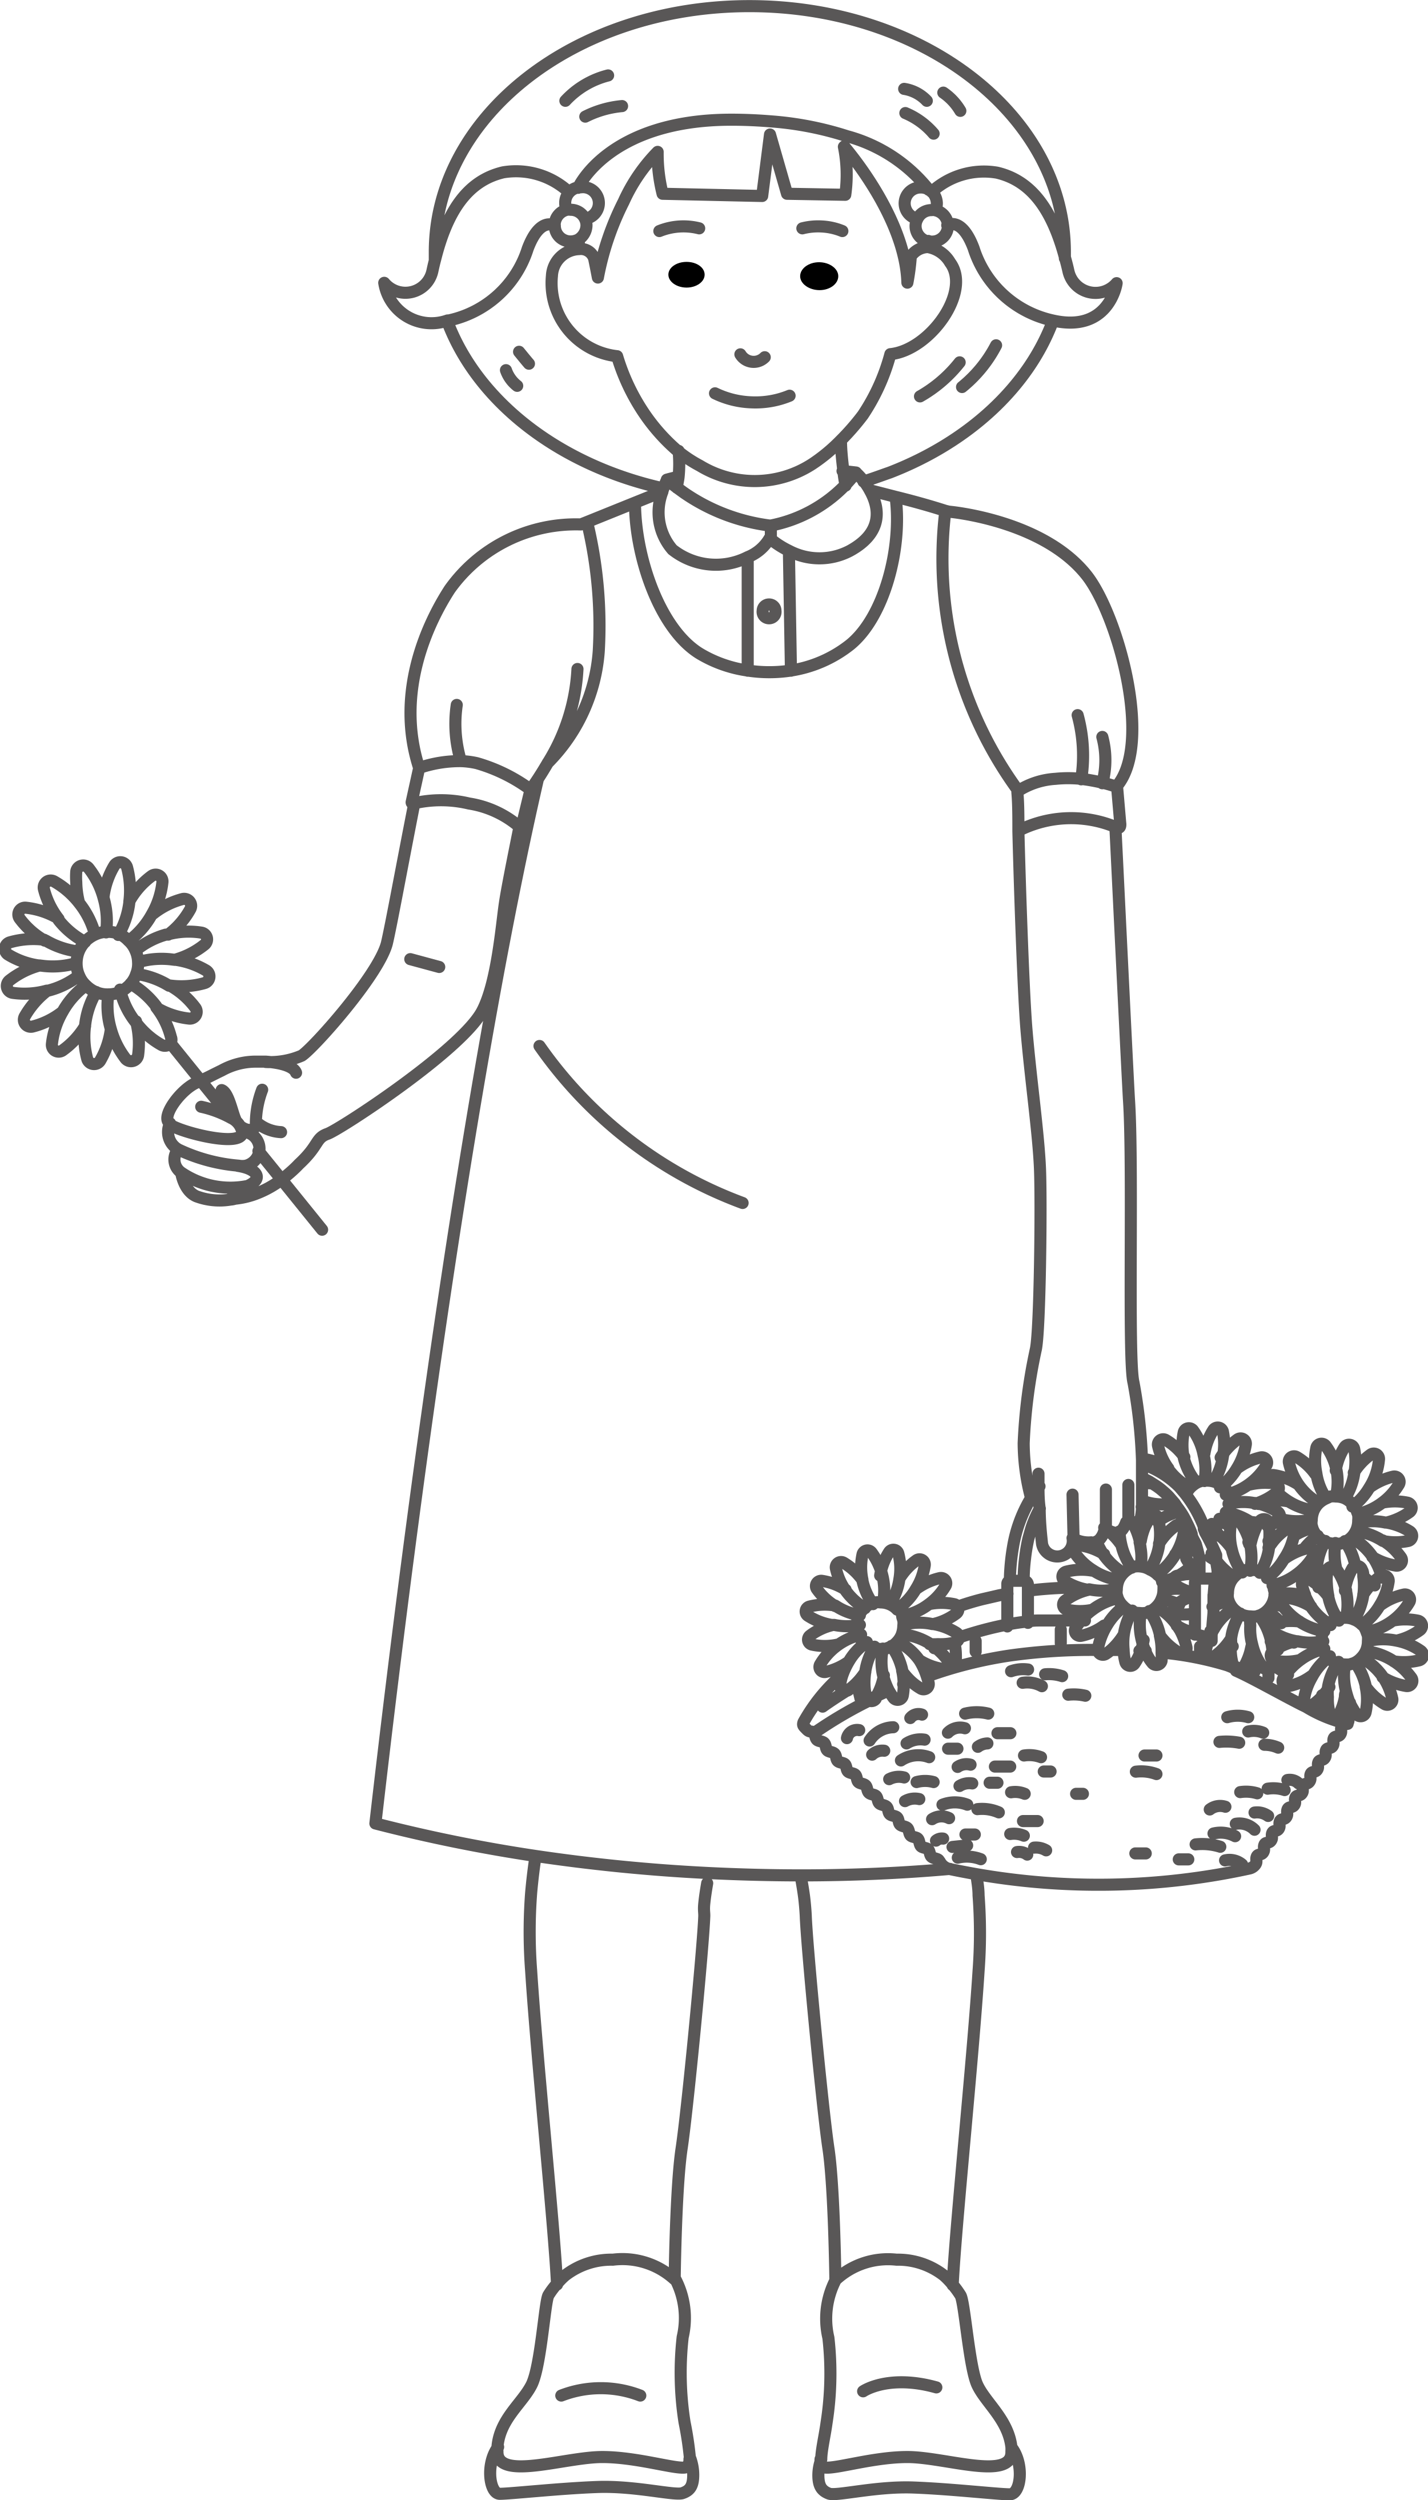 <svg xmlns="http://www.w3.org/2000/svg" viewBox="0 0 83.88 146.83"><defs><style>.cls-1{fill:none;stroke:#595757;stroke-linecap:round;stroke-linejoin:round;stroke-width:0.71px;}</style></defs><g id="レイヤー_2" data-name="レイヤー 2"><g id="デザイン"><path id="path" class="cls-1" d="M47.07,110.39c.06.32.11.63.15.92s.09.8.11,1.21c.06,1.76,1,11.52,1.34,13.71.29,2,.38,6.24.4,7.66m6.89.31c.15-3.24,1.19-13.3,1.52-18.44a29.64,29.64,0,0,0,0-4.45c0-.43-.08-.84-.13-1.23M48.2,144.42a.65.65,0,0,0,.1.43c.27.33,2.79-.55,5-.55s6.17,1.43,6.11-.33a2.09,2.09,0,0,0,0-.25c-.18-1.61-1.51-2.6-2-3.65s-.75-4.95-1-5.28a5.36,5.36,0,0,0-.43-.59h0a4.59,4.59,0,0,0-.53-.56,4.39,4.39,0,0,0-2.79-.93,4.51,4.51,0,0,0-3.57,1.18h0a4.93,4.93,0,0,0-.43,3.41,18.67,18.67,0,0,1-.11,5c-.11.8-.31,1.62-.31,2.14m0,0h0a2.75,2.75,0,0,0-.17.93c0,.64.2.92.63,1.08s2.74-.44,4.94-.36,5,.4,5.67.4.86-1.79.11-2.75M41.54,110.6c-.07.41-.13.79-.17,1.18s0,.49,0,.74c-.06,1.76-1,11.52-1.34,13.71-.29,2-.38,6.16-.4,7.63h0M31.46,109c-.1.65-.19,1.37-.26,2.16a30,30,0,0,0,0,4.59c.33,5.13,1.37,15.16,1.52,18.42m7.81,10.24a20.13,20.13,0,0,0-.32-2.15,18.67,18.67,0,0,1-.11-5,4.93,4.93,0,0,0-.43-3.41l-.06,0A4.54,4.54,0,0,0,36,132.71a4.43,4.43,0,0,0-2.81.93,4.37,4.37,0,0,0-.52.54h0a4.69,4.69,0,0,0-.45.61c-.22.33-.44,4.18-1,5.28s-1.87,2-2,3.65a2.11,2.11,0,0,0,0,.25c-.05,1.76,3.94.33,6.16.33s4.76.88,5,.55A.72.72,0,0,0,40.5,144.42Zm-11.27-.7c-.75,1-.51,2.75.1,2.75s3.52-.32,5.73-.4,4.54.52,5,.36.63-.44.63-1.08a2.9,2.9,0,0,0-.16-.93h0M49.57,8.62h0a8.3,8.3,0,0,1,.08,2.82l-3.42-.06-1-3.48-.46,3.61-5.85-.13a9.65,9.65,0,0,1-.29-2.46,10.12,10.12,0,0,0-2,2.93,16.6,16.6,0,0,0-1.51,4.45c-.07-.36-.14-.73-.22-1.11a.81.81,0,0,0-.88-.56,1.65,1.65,0,0,0-1.6,1.57,4.32,4.32,0,0,0,3.83,4.72,12.27,12.27,0,0,0,1.55,3.3,11.17,11.17,0,0,0,2,2.26,7.84,7.84,0,0,0,1.31.87,6.21,6.21,0,0,0,6.62-.11,10.11,10.11,0,0,0,1.61-1.33,14.33,14.33,0,0,0,1.34-1.53,11.94,11.94,0,0,0,1.62-3.58c2.31-.23,4.79-3.67,3.51-5.38a1.88,1.88,0,0,0-1.31-.91,1.24,1.24,0,0,0-1,.55,13.1,13.1,0,0,1-.2,1.54h0c-.12-3.86-3.6-7.85-3.71-8m4.94,5.89,0-.34M34,14.07c0,.34,0,.52,0,.52m20.94-2.25a.78.78,0,0,0-.22,0,.91.91,0,0,0-.84.53.88.88,0,0,0-.1.4.93.93,0,0,0,.77.92h.17a.93.93,0,0,0,.22-1.84Zm0,0h0a.9.9,0,0,0,.09-.4,1,1,0,0,0-.26-.65,1.33,1.33,0,0,0-.19-.14.87.87,0,0,0-.48-.14.93.93,0,0,0-.22,1.84m-21.29.4a.92.92,0,0,0,.93.93,1,1,0,0,0,.45-.11,1,1,0,0,0,.48-.82.87.87,0,0,0-.09-.4.92.92,0,0,0-.84-.53.78.78,0,0,0-.22,0A.93.93,0,0,0,32.58,13.25Zm1.77-.4A.93.93,0,0,0,34.13,11H34a.92.92,0,0,0-.8.92.9.9,0,0,0,.09.4h0m22.35.91s.84-.55,1.55,1.35a6.28,6.28,0,0,0,4.64,4.24h0c3.22.74,3.74-2,3.76-2.19h0a1.63,1.63,0,0,1-2.83-.7c-.06-.27-.13-.54-.2-.79-.71-2.65-1.86-4.5-4-5a4.53,4.53,0,0,0-3.83,1.13m-21.32,0a4.57,4.57,0,0,0-3.85-1.15c-2.17.51-3.32,2.4-4,5.12-.06.22-.11.44-.16.67a1.62,1.62,0,0,1-2.83.7h0a2.81,2.81,0,0,0,3.72,2.21l.07,0A6.24,6.24,0,0,0,31,14.6c.72-1.9,1.56-1.35,1.56-1.35m22-2.1A9.2,9.2,0,0,0,49.76,8a19.16,19.16,0,0,0-4.45-.87c-.73-.06-1.52-.1-2.35-.1-7.24,0-9,4-9,4m28.59,4.14c0-.12,0-.24,0-.36,0-8-8.3-14.45-18.53-14.45S25.54,6.82,25.54,14.8c0,.16,0,.32,0,.48m.73,3.58c1.77,4.73,6.58,8.46,12.68,9.82m11.77-.4c.53-.16,1-.34,1.55-.53,4.6-1.78,8.12-5,9.58-8.91M39.77,28.65c0-.21.07-.43.09-.65a7.58,7.58,0,0,0,0-1.52m9.54-.57c0,.54.07,1.15.14,1.75a8.1,8.1,0,0,0,.13.86M60.57,88a12.75,12.75,0,0,1-.44-3.24,32.17,32.17,0,0,1,.72-5.54c.24-1.21.32-8.44.24-10.53s-.56-5.38-.8-8.27c-.16-1.94-.36-7.37-.47-11.59,0-.83,0-1.61-.06-2.3a.16.16,0,0,0,0-.07M61,86.55s0,.29,0,.71h0c0,.37,0,.84.07,1.32h0c0,.85.1,1.72.14,2.09a.91.91,0,0,0,1.79-.34,1.86,1.86,0,0,0,1.1.25.51.51,0,0,0,.22,0l.07,0a1.14,1.14,0,0,0,.48-.72.41.41,0,0,0,0-.13,1.5,1.5,0,0,0,.68.3h.12c.31-.09.48-.63.48-.63l.1,0,.21,0,.37,0c.15,0,.22-.35.25-.84,0-.11,0-.23,0-.36v-1c0-.11,0-.22,0-.32s0-.24,0-.34h0v-.13c0-.11,0-.25,0-.41v-.24a30.29,30.29,0,0,0-.5-4.57c-.34-1.36,0-12.84-.27-16.68-.15-2.76-.53-10.59-.79-15.89M63,87.78l.06,2.55m1.9-.68,0-2.17m1.32-.27v2.1m-16-61.55a9.28,9.28,0,0,1-.66.76h0a8.28,8.28,0,0,1-4.37,2.35,11.36,11.36,0,0,1-5.1-1.95h0l-.37-.27c-.22-.16-.42-.33-.6-.48a5.49,5.49,0,0,0-.21.51.89.89,0,0,0-.06.2,3.35,3.35,0,0,0,.59,3.4,4.12,4.12,0,0,0,4.42.44,2.59,2.59,0,0,0,1.29-1.11,5.28,5.28,0,0,0,1.14.74,3.84,3.84,0,0,0,3.57,0c2-1.09,1.73-2.56,1.18-3.54a3.49,3.49,0,0,0-.36-.55A4.68,4.68,0,0,0,50.28,27.76Zm-5,3.11,0,.74M9.93,66c.45.44,4.39,1.48,4.3.47a1.16,1.16,0,0,0-.65-.81h0A6.44,6.44,0,0,0,11.82,65M24.1,56.33l1.7.46M38.89,28.88l-1.59.64h0l-2.85,1.15-.33.13a9.1,9.1,0,0,0-7.7,3.8c-1.22,1.88-3.26,6-1.8,10.5a7.44,7.44,0,0,1,2.45-.4,5,5,0,0,1,.94.12,9.91,9.91,0,0,1,3.15,1.55s.18-.23.44-.63.36-.57.58-.94a11.5,11.5,0,0,0,1.74-5.51M15.61,62.37A4.71,4.71,0,0,0,17.72,62c.66-.41,4.49-4.69,5-6.58.24-1,.88-4.5,1.62-8.26M10.44,67.53a.93.93,0,0,0,.2,1.33,5.14,5.14,0,0,0,3.91.79c.93-.41.59-1-.58-1.18m-3.33.39s.15,1.08.9,1.4a3.88,3.88,0,0,0,2,.19,1.12,1.12,0,0,0,1-.8m-.4-3.49c.32.24.77.32.89-.08l0-.17A5.64,5.64,0,0,1,15.4,64m-1.57,1.75c-.2-.44-.41-1.59-.81-1.73m.5,6.4a4.9,4.9,0,0,0,1.35-.25,6,6,0,0,0,1.69-.91c.36-.28.71-.58,1-.89,1.21-1.12.95-1.52,1.68-1.78s7.78-4.86,9.06-7.17c.91-1.67,1.17-5.15,1.36-6.39.12-.81.46-2.51.85-4.45h0M15.07,65.91a2.36,2.36,0,0,0,1.44.58m2.41,5.73L16.56,69.3l-1.38-1.7M10,61.25l1.77,2.19,1.77,2.18h0M59.76,46.48l0,0A4.58,4.58,0,0,1,62,45.74a7.35,7.35,0,0,1,1.49,0,12.41,12.41,0,0,1,1.24.22c.34.08.59.16.74.21l.13,0c2.15-2.53.06-10.05-1.76-12.37-2.58-3.28-8.1-3.75-8.1-3.75L55.53,30c-1.06-.34-2.07-.61-2.92-.82l-1.52-.39h0m8.73,20a6.84,6.84,0,0,1,5.78-.19c.27.11.2-.27.2-.27l-.18-2.08m-41-1.14-.44,2a.07.07,0,0,0,.08.08h0a7.1,7.1,0,0,1,3.29,0,5.93,5.93,0,0,1,3,1.4h0a.05.05,0,0,0,.08,0l.53-2.2M37.3,29.52h0c0,3.11,1.41,7.39,3.79,8.86a7.52,7.52,0,0,0,2.83,1,8.32,8.32,0,0,0,2.54,0,7.43,7.43,0,0,0,3.48-1.52c2-1.63,3.06-5.66,2.67-8.65M32.17,44.81h0a10.35,10.35,0,0,0,3-6.56,25.83,25.83,0,0,0-.68-7.57M55.53,30a23.1,23.1,0,0,0,4.23,16.37M31.6,45.74c-3.77,16.36-7.22,41-9.55,61.35A92.06,92.06,0,0,0,31.46,109c3.3.49,6.69.83,10.11,1,1.83.09,3.67.14,5.5.14,2.94,0,5.86-.13,8.73-.38M17.39,63c-.16-.42-1.05-.6-1.78-.65h0c-.26,0-.49,0-.66,0h.66c-.22,0-.44,0-.66,0h0a4.14,4.14,0,0,0-1.93.52c-.4.19-.79.4-1.15.56l-.25.12c-1,.38-2.24,2.12-1.63,2.42a1.17,1.17,0,0,0,.51,1.55h0a10.17,10.17,0,0,0,3.52.94,1.19,1.19,0,0,0,.43,0,1.06,1.06,0,0,0,.78-.83,1,1,0,0,0-.94-1.16M63.51,45.77A9,9,0,0,0,63.3,42m-36.47-.6a7.58,7.58,0,0,0,.24,3.29m10.54,96a6.43,6.43,0,0,0-4.64,0M55,140.21c-2.83-.79-4.3.23-4.3.23M64.75,46a5.25,5.25,0,0,0,0-2.72M79.3,100h0l-.26-.3M59.18,93.6l-.48.09-1,.23c-.52.13-1,.28-1.49.45h0m-6.83,4.06a10.24,10.24,0,0,0-2.18,2.71c-.07.2,0,.23.19.43s.31.07.42.19l0,0h0c.08.11.07.3.17.41s.32.08.43.19.08.32.18.43.32.09.43.2.08.32.18.43.33.09.43.19.08.33.18.43.33.09.43.19.08.33.18.43.33.09.43.2.08.32.19.43.32.09.42.19.09.33.19.43.32.09.43.2.08.32.18.43.32.09.43.19.08.33.18.43.33.1.43.2.09.32.18.43.33.09.43.19.09.33.18.44.33.09.43.19.09.33.19.43.34.11.42.19l.08.11a.84.84,0,0,0,.54.42h0c.47.1,1,.2,1.5.29a41.65,41.65,0,0,0,16.12-.31.59.59,0,0,0,.38-.25c.11-.17,0-.27.07-.45s.27-.07.38-.25,0-.27.07-.45.27-.06.39-.24,0-.27.07-.45.27-.07.38-.24,0-.28.07-.45.27-.07.38-.25,0-.27.07-.45.27-.07.39-.24,0-.28.07-.45.26-.07.38-.24,0-.28.07-.45.26-.07.38-.25,0-.28.07-.45.27-.07.38-.24,0-.28.07-.45.27-.07.38-.25,0-.27.07-.45.28-.07.39-.24,0-.28.06-.45.28-.07.39-.24,0-.28.07-.45.25-.09.36-.22l0,0c.11-.17,0-.27.07-.45a.17.17,0,0,1,.06-.06.47.47,0,0,0,.15-.25M63.33,93.24a23,23,0,0,0-2.94.18M76.5,98.83l.25.17m.91.56h0a1.65,1.65,0,0,0,.26.14m-27.2-1c-1.48.86-2.4,1.53-2.4,1.53m22.85-4h0l-.37-.1L70,95.92l-.21,0-.4-.09h0m-5.66-.66c-.82,0-1.66,0-2.54,0-.28,0-.54,0-.82.06h0a12.16,12.16,0,0,0-1.21.18,20.63,20.63,0,0,0-2.8.75m17.35,1-.11-.06-.13,0h0m2.19,1.25-.9-.57m-2.35-1.09-.09,0m-17.18,0-.26.11m5.5-1.49,0-1.78,0-.46a.23.23,0,0,0-.23-.23h0l-.62,0h-.19a.18.18,0,0,0-.17.17l0,.73,0,1.78m12,.85,0-.32.11-1.33V94.4l0-.52m0,0v-.12l.07-.84v-.06a.15.15,0,0,0-.11-.15h0l-.41,0m0,0h0l-.39,0h0a.26.26,0,0,0-.25.23l0,.43v.1l0,.23,0,.18,0,.39,0,.33v.18l0,.21,0,.62,0,.31m0,.08v-.08m1.33-3.14c0-.08,0-.16,0-.24s0-.16,0-.25-.05-.36-.08-.56a1,1,0,0,0,0-.16c0-.08,0-.16,0-.24A11.65,11.65,0,0,0,70.79,90a1.8,1.8,0,0,0-.08-.21s0-.09,0-.13a7.41,7.41,0,0,0-1.15-2l-.28-.33A5.61,5.61,0,0,0,67.16,86m-6.1,1.29h0a5,5,0,0,0-.49.69h0a.36.36,0,0,0-.07.1h0a8.11,8.11,0,0,0-1,2.79,12.85,12.85,0,0,0-.18,1.85m1.76-4.12h0a6.8,6.8,0,0,0-.45,1c-.09.26-.15.51-.22.75a10.19,10.19,0,0,0-.2,1.19,10.44,10.44,0,0,0-.08,1.17h0m10.33-.1v-.1a.68.68,0,0,0,0-.14s0-.09,0-.14h0s0-.08,0-.12l0-.23c0-.09,0-.18,0-.27s-.06-.33-.1-.49-.07-.27-.11-.41S70,90.3,70,90.09l0,0h0a5.17,5.17,0,0,0-.28-.64l0,0a5.21,5.21,0,0,0-.28-.52c-.1-.16-.21-.31-.32-.46L69,88.29l-.33-.38a3.61,3.61,0,0,0-.35-.33h0a3.75,3.75,0,0,0-.51-.38l-.3-.19-.29-.15M52.47,101.44a1.7,1.7,0,0,0-1.39.78m.86.6a.88.88,0,0,0-.71.23m3.35.15a1.84,1.84,0,0,0-1.66.19m.19,1a1.23,1.23,0,0,0-.88.1m2.08-2.32a1.53,1.53,0,0,0-1.06.22m1.59,2.27a1.91,1.91,0,0,0-1,0m.16,1a1.17,1.17,0,0,0-.84.12m1-5.08a.61.61,0,0,0-.69.2m-3,.71a.61.61,0,0,0-.72.47m6,4.7a1,1,0,0,0-1,.06m.65,1.14a.53.53,0,0,0-.42.12m-1.49-9.37a4.07,4.07,0,0,0-.44.18m-.88.38-.82.38m25.11.45c-1.39-.71-2.93-1.59-3.86-2m3.86,2,.25.12a8.17,8.17,0,0,0,2.45,1h0M65.9,96.9l-.56,0m-.88,0a34.32,34.32,0,0,0-5.09.32,25.08,25.08,0,0,0-4.9,1.23M72.55,98a4.61,4.61,0,0,0-.47-.2,19,19,0,0,0-3.78-.74m-1-.11-.37,0M51,99.9a24.77,24.77,0,0,0-3.18,1.88m9,4.21a2,2,0,0,0-1.46,0m2.25,3.2a2.3,2.3,0,0,0-1.35-.09m.55-.72-.86.09m.76-.73h.55m-.15-3a1.09,1.09,0,0,0-.75.15m2.31,1.55a2.46,2.46,0,0,0-1.26-.19m-.4-2.61a.92.92,0,0,0-.76.13M58,102.39a1,1,0,0,0-.56.2m1,1.16h.9m.85,1.6a1.46,1.46,0,0,0-.8-.09m-1.26-.56h.46m1.55,3.11a1.46,1.46,0,0,0-.8-.1m1,1.21a.8.8,0,0,0-.6-.15m1.71-.1a1.17,1.17,0,0,0-.71-.16m.21-1.56-.86,0m11.59,1.51a3.57,3.57,0,0,0-1.45-.14m2.32-.48a1.81,1.81,0,0,0-1.27-.16m2.41-.22a1.25,1.25,0,0,0-1.1-.35m-.61-1a1,1,0,0,0-.92.16m3.43.38a1.09,1.09,0,0,0-.8-.2m.16-1.13a2.31,2.31,0,0,0-1-.07m2.61-.12a2.15,2.15,0,0,0-1-.08m1.82-.31a.74.74,0,0,0-.66-.2m-6.38,4.66.56,0m3.16.3a1.14,1.14,0,0,0-1-.24m-4.66-.41-.61,0M56.68,101.5a1,1,0,0,0-1,.26m-5.24-2.58c0,.19.06.37.1.56m5.61-2.31c0-.25,0-.51-.05-.75m1.21-.31V97m5-1.3v.8m8.18.2V97M72,97v.55m1.71.25v.35m.8,0v.4m3,1.3v.21m-19.46.58a2.84,2.84,0,0,0-1.36,0m-1,2.06h.55m2.35-.91h.76m1.8,1.41a2,2,0,0,0-1-.1m1.16.94.4,0m1.5,1.31h.4m4.32-1.16a2.61,2.61,0,0,0-1.21-.14m.51-.95h.7m4.86-.75a4.09,4.09,0,0,0-1.16-.05m3.45.34a2,2,0,0,0-.81-.17m-.07-.71a1.48,1.48,0,0,0-.88-.07m0-.84a2.24,2.24,0,0,0-1.23,0M60.39,98.05a2.1,2.1,0,0,0-1,.1m1.81.88a1.78,1.78,0,0,0-1.13-.2m2.32-.39a2.5,2.5,0,0,0-1-.11m2.36,1.26a3,3,0,0,0-1-.06M46.46,39.39l-.12-7m-2.42,7V32.72M31.69,61.43a25.24,25.24,0,0,0,11.93,9.22M35.72,4.43a5.14,5.14,0,0,0-2.51,1.49m3.33.31a6,6,0,0,0-2.16.62m20.46,1a4.43,4.43,0,0,0-1.66-1.21m1.26-.72a2.31,2.31,0,0,0-1.33-.7m3.3,1.29a3.39,3.39,0,0,0-1-1.07m1.1,17.29a7.74,7.74,0,0,0,2-2.45m-4.47,3a8,8,0,0,0,2.33-2m-26.65.46a2,2,0,0,0,.66.92m.11-2c.19.23.38.47.58.7M5.58,54.88a5,5,0,0,0-.91-1.82l0,0h0a5,5,0,0,0-1.5-1.3.41.41,0,0,0-.59.46,4.74,4.74,0,0,0,.86,1.75l0,.06A4.78,4.78,0,0,0,5,55.32M3.41,53.93a4.78,4.78,0,0,0-1.88-.62.4.4,0,0,0-.37.64,4.76,4.76,0,0,0,1.46,1.29l.07,0a5,5,0,0,0,1.9.64m-2-.69a5,5,0,0,0-2,.15.4.4,0,0,0-.1.73,4.7,4.7,0,0,0,1.85.64h.07a4.86,4.86,0,0,0,2-.13m-2.08.12a4.89,4.89,0,0,0-1.77.88.41.41,0,0,0,.19.73,4.92,4.92,0,0,0,2-.13l.08,0a4.89,4.89,0,0,0,1.8-.88m-1.88.9a5.09,5.09,0,0,0-1.3,1.5.41.41,0,0,0,.46.59,4.67,4.67,0,0,0,1.75-.86M5,57.9a4.82,4.82,0,0,0-1.33,1.53l0,0a4.78,4.78,0,0,0-.62,1.88.4.4,0,0,0,.64.37A4.8,4.8,0,0,0,5,60.26m.65-2A4.89,4.89,0,0,0,5,60.21v0H5a5.08,5.08,0,0,0,.13,2,.42.42,0,0,0,.75.09,4.87,4.87,0,0,0,.63-1.85M6.36,58.4a4.86,4.86,0,0,0,.14,2,.06.06,0,0,0,0,0,5.11,5.11,0,0,0,.88,1.78.42.42,0,0,0,.73-.2,5.09,5.09,0,0,0-.12-2m-.94-1.86A4.83,4.83,0,0,0,8,60.07l0,0H8a4.83,4.83,0,0,0,1.49,1.3.41.41,0,0,0,.55-.16.38.38,0,0,0,0-.3,4.74,4.74,0,0,0-.86-1.75l0-.06a5,5,0,0,0-1.51-1.33M9.22,59.2a4.78,4.78,0,0,0,1.88.62.4.4,0,0,0,.37-.64A4.76,4.76,0,0,0,10,57.89m0,0-.07,0A4.89,4.89,0,0,0,8,57.2m2,.68h0a5,5,0,0,0,2-.14.41.41,0,0,0,.1-.75,4.87,4.87,0,0,0-1.85-.63m0,0h-.07a4.86,4.86,0,0,0-2,.13m2.08-.12h0A4.81,4.81,0,0,0,12,55.49a.4.4,0,0,0-.19-.72,4.72,4.72,0,0,0-2,.12m0,0-.07,0A4.94,4.94,0,0,0,8,55.79m1.88-.9h0a4.73,4.73,0,0,0,1.3-1.5.41.41,0,0,0-.46-.59A4.74,4.74,0,0,0,9,53.66M7.59,55.24A4.86,4.86,0,0,0,8.92,53.7l0,0a4.78,4.78,0,0,0,.62-1.88.4.4,0,0,0-.64-.37,4.65,4.65,0,0,0-1.29,1.46m-.66,2a4.89,4.89,0,0,0,.65-1.93.09.09,0,0,1,0-.05,5.2,5.2,0,0,0-.14-2,.41.41,0,0,0-.74-.1,4.7,4.7,0,0,0-.64,1.85m.15,2.08a4.86,4.86,0,0,0-.14-2,.06.06,0,0,0,0,0,4.89,4.89,0,0,0-.88-1.77.41.41,0,0,0-.73.19,4.4,4.4,0,0,0,0,.64A5.13,5.13,0,0,0,4.64,53h0M7,54.85a1.69,1.69,0,0,0-.71-.12,1.68,1.68,0,0,0-.69.15,1.9,1.9,0,0,0-.39.23,1.1,1.1,0,0,0-.22.21,1.78,1.78,0,0,0-.38.61,1.92,1.92,0,0,0-.11.71,1.72,1.72,0,0,0,.17.7,1.56,1.56,0,0,0,.4.55,1.77,1.77,0,0,0,.6.39,1.71,1.71,0,0,0,.71.12,1.76,1.76,0,0,0,.7-.15A2.14,2.14,0,0,0,7.44,58a1.47,1.47,0,0,0,.22-.21A1.64,1.64,0,0,0,8,57.2a1.58,1.58,0,0,0,.11-.71,1.72,1.72,0,0,0-.17-.7,1.56,1.56,0,0,0-.4-.55A1.68,1.68,0,0,0,7,54.85ZM79.07,95a3.69,3.69,0,0,0,0-1.54v0h0a.14.14,0,0,0,0-.06h0a4,4,0,0,0-.49-1.13h0l0,0-.09-.13a.31.31,0,0,0-.55.13,2.51,2.51,0,0,0,0,.27,2.66,2.66,0,0,0,0,.49,4.45,4.45,0,0,0,.09.71s0,0,0,.06a3.65,3.65,0,0,0,.62,1.38m-.64-1.44,0,0a3.05,3.05,0,0,0-.41-.46.68.68,0,0,0-.12-.12h0a3,3,0,0,0-.54-.39.31.31,0,0,0-.46.33,3.3,3.3,0,0,0,.18.56l0,.05a4.4,4.4,0,0,0,.4.73s0,0,0,0a3.68,3.68,0,0,0,1.1,1m-1.14-1.08a3.5,3.5,0,0,0-1.4-.52.3.3,0,0,0-.31.43s0,0,0,0a3.71,3.71,0,0,0,1.07,1l0,0a3.78,3.78,0,0,0,1.41.53m-1.46-.57a4.06,4.06,0,0,0-1,0,3,3,0,0,0-.45.08.3.3,0,0,0-.09.55,3.77,3.77,0,0,0,1.37.53h.06a3.58,3.58,0,0,0,1.51,0h0m-1.57,0h0l-.07,0a3.7,3.7,0,0,0-1,.38,2.7,2.7,0,0,0-.33.22.3.3,0,0,0,0,.48.26.26,0,0,0,.14.07,3.7,3.7,0,0,0,1.47-.05m1.42-.65a3.72,3.72,0,0,0-1.39.63l0,0a4,4,0,0,0-.73.68h0a3.52,3.52,0,0,0-.29.42.3.3,0,0,0,.33.45,3.36,3.36,0,0,0,.84-.29,3.76,3.76,0,0,0,.5-.31m1.07-1.15a3.67,3.67,0,0,0-1,1.12s0,0,0,0h0c-.09.16-.18.32-.25.48a3.51,3.51,0,0,0-.27.92.35.35,0,0,0,.06.23h0a.3.3,0,0,0,.25.12.28.28,0,0,0,.17,0,3.36,3.36,0,0,0,.71-.66,3.08,3.08,0,0,0,.3-.41m.54-1.47A3.62,3.62,0,0,0,78,99.11s0,0,0,0h0a3.48,3.48,0,0,0,0,.55,3.12,3.12,0,0,0,.1.94.3.3,0,0,0,.55.09A3.49,3.49,0,0,0,79,99.66c0-.1,0-.2.07-.3M79,97.79a3.66,3.66,0,0,0,.06,1.53v0h0a5.44,5.44,0,0,0,.19.61,3.33,3.33,0,0,0,.24.46,2,2,0,0,0,.19.28.3.3,0,0,0,.54-.13,3.51,3.51,0,0,0,0-1.47s0,0,0-.06a3.69,3.69,0,0,0-.62-1.37m.63,1.43a3.66,3.66,0,0,0,1.09,1,.3.3,0,0,0,.46-.32,3.68,3.68,0,0,0-.6-1.34l0,0a3.72,3.72,0,0,0-1.11-1m1.14,1.09a3.82,3.82,0,0,0,1.4.52.31.31,0,0,0,.3-.48,3.77,3.77,0,0,0-1.08-1l0,0a3.69,3.69,0,0,0-1.42-.54m1.46.57a3.82,3.82,0,0,0,1.49-.06.31.31,0,0,0,.1-.55A3.65,3.65,0,0,0,82,96.35H82a3.81,3.81,0,0,0-1.52,0h0m1.57,0a3.64,3.64,0,0,0,1.36-.62.31.31,0,0,0-.13-.55,3.7,3.7,0,0,0-1.47,0m-1.43.65a3.67,3.67,0,0,0,1.4-.63l0,0a3.68,3.68,0,0,0,1-1.1.3.3,0,0,0-.33-.45,3.66,3.66,0,0,0-1.34.6m-1.06,1.15a3.77,3.77,0,0,0,1-1.12l0,0a3.65,3.65,0,0,0,.52-1.4.31.31,0,0,0-.48-.3h0a2.93,2.93,0,0,0-.45.37,3.91,3.91,0,0,0-.56.69m-.54,1.48a3.73,3.73,0,0,0,.54-1.44v0h0a4,4,0,0,0,0-1.09c0-.14,0-.27-.08-.4a.31.31,0,0,0-.46-.18h0l-.09.08A3.53,3.53,0,0,0,79,93.42a0,0,0,0,0,0,0h0m1,2a1.37,1.37,0,0,0-.45-.3,1.32,1.32,0,0,0-.53-.11l-.33,0-.22.08a1.38,1.38,0,0,0-.75.75,1.61,1.61,0,0,0-.1.53,1.1,1.1,0,0,0,0,.31l.06.2a1.37,1.37,0,0,0,.3.45,1.52,1.52,0,0,0,.44.31,1.62,1.62,0,0,0,.53.11,1.86,1.86,0,0,0,.33,0l.23-.07a1.25,1.25,0,0,0,.44-.31,1.37,1.37,0,0,0,.3-.45,1.39,1.39,0,0,0,.1-.53,1.71,1.71,0,0,0,0-.31,1.59,1.59,0,0,0-.07-.2A1.51,1.51,0,0,0,80.05,95.43Zm-6.63-4.8a.13.13,0,0,0,0,.06m.06,1.57a3.64,3.64,0,0,0,0-1.53s0,0,0,0l0-.06a3.74,3.74,0,0,0-.6-1.3.31.31,0,0,0-.55.13,1.1,1.1,0,0,0,0,.18,3.45,3.45,0,0,0,.07,1.3.11.11,0,0,0,0,0,3.74,3.74,0,0,0,.62,1.38m-.64-1.43a4.08,4.08,0,0,0-.62-.68,2.94,2.94,0,0,0-.47-.34.31.31,0,0,0-.42.1m.35,1.23c.06.11.14.23.21.34l0,0a3.92,3.92,0,0,0,.6.67,3.21,3.21,0,0,0,.5.37m-1,.24a3.34,3.34,0,0,0,.74.21m-1.9-2L70,91.07a.3.3,0,0,0-.32.17m0,0a.25.25,0,0,0,0,.21m0,0a.36.36,0,0,0,0,.09A2.47,2.47,0,0,0,70,92l.15.16m0,0a2.73,2.73,0,0,0,.25.2l0,0m.86-.8-.16-.1m-.68,1h-.17a3.17,3.17,0,0,0-.62,0l-.48.08a.31.31,0,0,0-.09.56l.19.12m0,0a3.68,3.68,0,0,0,.83.33m1.2.14a3,3,0,0,0,.71-.1m-1.93.14a4.1,4.1,0,0,0-.56.24l-.3.18-.13.09a.31.31,0,0,0,.13.55,2.72,2.72,0,0,0,.77,0m1.13,1,.22-.14m.77-1.61a3.44,3.44,0,0,0-.87.32m1.17.14a1.73,1.73,0,0,0-.35.27,3.64,3.64,0,0,0-.7.84s0,0,0,0a4,4,0,0,0-.24.46,3.62,3.62,0,0,0-.28.93.31.31,0,0,0,.48.3,3.65,3.65,0,0,0,.9-.9h0a1.63,1.63,0,0,0,.11-.17m.54-1.47a3.61,3.61,0,0,0-.53,1.44s0,0,0,0h0a1.36,1.36,0,0,0,0,.2,3.38,3.38,0,0,0,.08,1.29.29.29,0,0,0,.1.16h0a.2.2,0,0,0,.12.06h0A.31.31,0,0,0,73,98a3.61,3.61,0,0,0,.44-1l.09-.39h0m1.22.47a3.57,3.57,0,0,0-.1-.71.13.13,0,0,0,0-.06l-.06-.21A3.64,3.64,0,0,0,74,94.92m-.56.11a3,3,0,0,0,0,.44,3.48,3.48,0,0,0,.11,1.09v0h0a4.13,4.13,0,0,0,.15.5,3.46,3.46,0,0,0,.47.85.31.31,0,0,0,.55-.14.78.78,0,0,1,0-.14.57.57,0,0,0,0-.13M76,96.47h0a.05.05,0,0,1,0,0m-1.36-.07a5.19,5.19,0,0,0,.43.49m.19-1.56h0a3.28,3.28,0,0,0-.81-.67m.76-.36-.46-.09m1.77-.55-.1,0h-.06a3.53,3.53,0,0,0-1.5,0m2.58-.44a2.36,2.36,0,0,0,.33-.22m-1.27.59h0l-.08,0m.88-1.22h-.24a4.66,4.66,0,0,0-.88.1m1.61,0a.3.3,0,0,0-.14-.06l-.35-.05m-2.55.75a3.63,3.63,0,0,0,1.4-.64l0,0h0a3.66,3.66,0,0,0,1-1.09.3.3,0,0,0-.32-.46l-.24.06a3.91,3.91,0,0,0-1.11.54m-1.06,1.16a3.77,3.77,0,0,0,1-1.12l0,0A3.75,3.75,0,0,0,76,90.2s0,0,0-.08a.31.31,0,0,0-.48-.29,3.54,3.54,0,0,0-.73.68c-.09.12-.19.25-.28.39M74,92.37a3.61,3.61,0,0,0,.54-1.44v0h0c0-.14,0-.27,0-.4h0a3.47,3.47,0,0,0,0-.86,1.74,1.74,0,0,0,0-.22h0a.31.31,0,0,0-.56-.09l-.06.11a1.4,1.4,0,0,0-.1.16,4.63,4.63,0,0,0-.35,1s0,0,0,0h0m1.39,2.64a.66.66,0,0,0-.06-.2,1.37,1.37,0,0,0-.3-.45,1.25,1.25,0,0,0-.44-.31,1.32,1.32,0,0,0-.53-.11,1.29,1.29,0,0,0-.33,0l-.22.07h0a1.29,1.29,0,0,0-.45.31,1.27,1.27,0,0,0-.3.45,1.51,1.51,0,0,0-.1.53,1,1,0,0,0,0,.3,1.17,1.17,0,0,0,.06.2,1.31,1.31,0,0,0,.3.46,1.63,1.63,0,0,0,.44.3,1.4,1.4,0,0,0,.53.11,1.37,1.37,0,0,0,.34,0l.22-.07a1.37,1.37,0,0,0,.44-.3,1.48,1.48,0,0,0,.3-.45,1.4,1.4,0,0,0,.11-.53A1.06,1.06,0,0,0,74.82,93.33Zm3.63-5.48h0a3.64,3.64,0,0,0,0-1.53v0a3.66,3.66,0,0,0-.62-1.35.31.31,0,0,0-.55.13,3.69,3.69,0,0,0,0,1.47s0,0,0,0A3.52,3.52,0,0,0,77.9,88m-.64-1.43a3.58,3.58,0,0,0-1.09-1,.31.31,0,0,0-.46.33,3.68,3.68,0,0,0,.6,1.34h0l0,0a3.64,3.64,0,0,0,1.1,1M75,87.64a4.89,4.89,0,0,0,.65.51l0,0a3.65,3.65,0,0,0,1.41.54h0m-.85-1.54a3.65,3.65,0,0,0-1.4-.52.3.3,0,0,0-.33.37m.57,2.18.33.08h.06a3.59,3.59,0,0,0,1.51,0h0m-1.36-1.1a3.64,3.64,0,0,0-1.49.06.3.3,0,0,0-.17.11m.58,2.18h.23m.64-1.22a4,4,0,0,0-.92.34h0m2.59.12A3.51,3.51,0,0,0,76,90.2h0m1.41,0a3.42,3.42,0,0,0-.81.77m.43,1.39c.1-.12.19-.25.28-.38m.54-1.48A3.66,3.66,0,0,0,77.36,92a0,0,0,0,0,0,0h0c0,.13,0,.26,0,.39h0M79.62,92v0a.43.43,0,0,1,0,0A3.81,3.81,0,0,0,79,90.51m-.56.11h0a3.88,3.88,0,0,0,.06,1.54,0,0,0,0,0,0,0h0v.06h0M79,93.39h0l0,0M79.63,92a.08.08,0,0,0,0,0m1.54.65a3.7,3.7,0,0,0-.59-1.29h0l0,0a3.68,3.68,0,0,0-1.1-1h0m.74,2.35h0a3.07,3.07,0,0,0,.53.4m-.14-1.67h0a3.79,3.79,0,0,0,1.4.51.31.31,0,0,0,.29-.48,3.6,3.6,0,0,0-1.07-1l-.05,0a3.72,3.72,0,0,0-1.41-.53m1.46.56a3.65,3.65,0,0,0,1.49,0,.31.31,0,0,0,.09-.56,3.7,3.7,0,0,0-1.37-.52h-.06a3.59,3.59,0,0,0-1.51,0m1.57,0a3.8,3.8,0,0,0,1.36-.62.31.31,0,0,0-.13-.55,3.68,3.68,0,0,0-1.47,0m-1.43.66a3.7,3.7,0,0,0,1.4-.64l0,0a3.67,3.67,0,0,0,1-1.09.31.31,0,0,0-.33-.46,3.83,3.83,0,0,0-1.34.6m-1.06,1.16a3.77,3.77,0,0,0,1-1.12l0,0A3.67,3.67,0,0,0,81,85.72a.31.31,0,0,0-.48-.3,3.73,3.73,0,0,0-1,1.07M79,88h0a3.68,3.68,0,0,0,.54-1.43v0a3.65,3.65,0,0,0,0-1.49.31.31,0,0,0-.56-.09,3.6,3.6,0,0,0-.52,1.37m1,2A1.39,1.39,0,0,0,79,88a1.32,1.32,0,0,0-.53-.11,1.29,1.29,0,0,0-.33,0L77.9,88a1.54,1.54,0,0,0-.45.3,1.41,1.41,0,0,0-.3.46,1.56,1.56,0,0,0-.1.53,1,1,0,0,0,0,.3l.06.2a1.31,1.31,0,0,0,.3.46,1.49,1.49,0,0,0,.44.3,1.4,1.4,0,0,0,.53.11l.34,0,.22-.08a1.37,1.37,0,0,0,.45-.3,1.44,1.44,0,0,0,.29-.45,1.39,1.39,0,0,0,.1-.53,1.55,1.55,0,0,0,0-.31,1.18,1.18,0,0,0-.07-.2A1.39,1.39,0,0,0,79.43,88.27ZM65.76,89.94a4.07,4.07,0,0,0,.1.75.09.09,0,0,0,0,0,3.66,3.66,0,0,0,.62,1.38M67,92h0a3.15,3.15,0,0,0,0-1.07,2.33,2.33,0,0,0-.06-.35h0a.43.43,0,0,0,0-.11v0h0a4.09,4.09,0,0,0-.34-.91l-.09-.16m-2.1,1.13a3.88,3.88,0,0,0,.46.84l0,0a3.83,3.83,0,0,0,1.1,1m-.18-1.74a3.8,3.8,0,0,0-.93-.91m0,1.56a3.77,3.77,0,0,0-1.4-.52.31.31,0,0,0-.3.48,3.6,3.6,0,0,0,1.07,1l0,0a3.65,3.65,0,0,0,1.41.54m-1.66.56h0a3.59,3.59,0,0,0,1.51,0h0m-1.36-1.1a3.65,3.65,0,0,0-1.49.06.3.3,0,0,0-.09.55,3.38,3.38,0,0,0,.63.32,3.5,3.5,0,0,0,.74.2m0,0h0a3.67,3.67,0,0,0-1.35.63.3.3,0,0,0,.13.54,3.51,3.51,0,0,0,1.47,0m1.42-.66a3.75,3.75,0,0,0-1.39.64l0,0a3.37,3.37,0,0,0-.62.56,4.34,4.34,0,0,0-.4.53.31.31,0,0,0,.33.46,3.52,3.52,0,0,0,1.34-.6M66,94.36A3.84,3.84,0,0,0,65,95.49s0,0,0,0h0a4,4,0,0,0-.51,1.35v0a.3.3,0,0,0,.47.29,2.47,2.47,0,0,0,.41-.33h0a4,4,0,0,0,.6-.74m.54-1.47A3.83,3.83,0,0,0,66,96.11s0,0,0,0h0a4,4,0,0,0,0,.76,3.22,3.22,0,0,0,.1.73.3.3,0,0,0,.55.09,3,3,0,0,0,.37-.76,4.92,4.92,0,0,0,.16-.61M67,94.78a3.83,3.83,0,0,0,.06,1.53v0h0a3.69,3.69,0,0,0,.21.64,2.55,2.55,0,0,0,.41.71.31.31,0,0,0,.55-.12,3.54,3.54,0,0,0,0-.48,3.83,3.83,0,0,0-.1-1s0,0,0-.06a3.74,3.74,0,0,0-.62-1.38m.63,1.44a3.82,3.82,0,0,0,1.1,1,.3.3,0,0,0,.45-.33,3.88,3.88,0,0,0-.38-1l-.22-.34,0,0a3.68,3.68,0,0,0-1.11-1m1.14,1.08a3.27,3.27,0,0,0,.68.33l.16.06h0m-.69-1.62a3.75,3.75,0,0,0-1-.31h0m1-.62h0a3,3,0,0,0-.92.1h0m1.78-1.24h0a3.35,3.35,0,0,0-.44.07m.44-1.49a3.41,3.41,0,0,0-.5.19,6.21,6.21,0,0,0-.6.35m-.77,1.61a3.66,3.66,0,0,0,1.35-.61l0,0,0,0L70,92m-1.66.16a3.94,3.94,0,0,0,.69-.85s0,0,0,0a3.51,3.51,0,0,0,.52-1.39.3.3,0,0,0-.2-.33.27.27,0,0,0-.27,0,3.75,3.75,0,0,0-1,1.07M68,92.43a4.29,4.29,0,0,0,.35-.28m-.8,0a3.61,3.61,0,0,0,.54-1.44v0a3.62,3.62,0,0,0,0-1.23,2,2,0,0,0,0-.26.31.31,0,0,0-.56-.09l-.26.5a3.69,3.69,0,0,0-.26.87h0m1,2a1.39,1.39,0,0,0-.45-.31A1.32,1.32,0,0,0,67,92a1.29,1.29,0,0,0-.33,0,.81.81,0,0,0-.22.07,1.39,1.39,0,0,0-.45.31h0a1.37,1.37,0,0,0-.3.45,1.51,1.51,0,0,0-.1.53,1,1,0,0,0,0,.3l.06.2a1.27,1.27,0,0,0,.3.45,1.31,1.31,0,0,0,.44.31,1.4,1.4,0,0,0,.53.11,1.32,1.32,0,0,0,.34,0,.94.94,0,0,0,.22-.07,1.23,1.23,0,0,0,.44-.3,1.26,1.26,0,0,0,.3-.46,1.31,1.31,0,0,0,.11-.52,2.91,2.91,0,0,0,0-.31,1.18,1.18,0,0,0-.07-.2A1.25,1.25,0,0,0,68,92.43Zm2.74-5.52a3.64,3.64,0,0,0-.05-1.53v0A3.64,3.64,0,0,0,70.08,84a.31.31,0,0,0-.55.13,3.7,3.7,0,0,0,0,1.47.07.07,0,0,0,0,0A3.66,3.66,0,0,0,70.21,87m-.64-1.43a3.58,3.58,0,0,0-1.09-1,.31.31,0,0,0-.46.33,3.55,3.55,0,0,0,.61,1.34l0,.05a3.82,3.82,0,0,0,1.1,1m-1.13-1.09a3.74,3.74,0,0,0-1.4-.51.08.08,0,0,0-.07,0m0,2.46a3.62,3.62,0,0,0,.61.16h0a3.92,3.92,0,0,0,1.18,0m-1.26-1.19a2.84,2.84,0,0,0-.58,0m.61,1.18a4.21,4.21,0,0,0-.63.2m-.53,1a2.93,2.93,0,0,0,.6,0m2.11-.73a4,4,0,0,0-1.24.58m1.52-.06-.23.19m.54.5h0a4.43,4.43,0,0,0-.26.87m2-.66a3.26,3.26,0,0,0-.39-.69m.94.07a3.15,3.15,0,0,0-.49-.37m1.7,1.37s0,0,0,0h0m.38-1h0l-.3-.21,0,0A3.83,3.83,0,0,0,72,88.82m1.46.56.4.05m.62,0a2.41,2.41,0,0,0,.48-.08.25.25,0,0,0,.16-.12.3.3,0,0,0-.07-.44,3.74,3.74,0,0,0-1-.45h0l-.33-.07h-.06a3.53,3.53,0,0,0-1.5.05m1.56,0A3.69,3.69,0,0,0,75,87.64h0a.31.31,0,0,0-.13-.55l-.35,0a4,4,0,0,0-1.12.1M72,87.78h0a3.57,3.57,0,0,0,1.39-.63l0,0h0a3.68,3.68,0,0,0,1-1.1.31.31,0,0,0-.32-.46,3.66,3.66,0,0,0-1.35.61m-1.06,1.15a3.77,3.77,0,0,0,1-1.12l0,0a3.77,3.77,0,0,0,.52-1.4.31.31,0,0,0-.48-.3,3.73,3.73,0,0,0-1,1.07M71.29,87a3.73,3.73,0,0,0,.54-1.44v0a3.67,3.67,0,0,0,0-1.49.31.31,0,0,0-.56-.09,3.58,3.58,0,0,0-.52,1.38m0,4.33h.07a1.4,1.4,0,0,0,.34,0,.94.94,0,0,0,.22-.07,1.37,1.37,0,0,0,.45-.3,1.51,1.51,0,0,0,.29-.45,1.4,1.4,0,0,0,.11-.53,1.12,1.12,0,0,0,0-.31,1.46,1.46,0,0,0,0-.2,1.77,1.77,0,0,0-.3-.45,1.37,1.37,0,0,0-.45-.3h0a1.37,1.37,0,0,0-.53-.12,1.24,1.24,0,0,0-.33,0l-.22.07a1.57,1.57,0,0,0-.45.31,1.16,1.16,0,0,0-.25.36M51.88,94.06h0a3.64,3.64,0,0,0-.05-1.53,0,0,0,0,1,0,0h0a3.84,3.84,0,0,0-.63-1.35.3.3,0,0,0-.54.13,3.51,3.51,0,0,0,0,1.47s0,0,0,.05a3.66,3.66,0,0,0,.62,1.38m-.63-1.43a3.7,3.7,0,0,0-1.09-1,.31.31,0,0,0-.46.33,3.52,3.52,0,0,0,.6,1.34l0,0a3.72,3.72,0,0,0,1.11,1m-1.14-1.09a3.65,3.65,0,0,0-1.4-.52.31.31,0,0,0-.29.48,3.6,3.6,0,0,0,1.07,1l.05,0a3.59,3.59,0,0,0,1.41.54m-1.46-.57a3.64,3.64,0,0,0-1.49.06.3.3,0,0,0-.09.55,3.7,3.7,0,0,0,1.37.53H49a3.77,3.77,0,0,0,1.51,0m-1.57,0a3.52,3.52,0,0,0-1.35.62.3.3,0,0,0,.12.54,3.51,3.51,0,0,0,1.47,0M50.58,96a3.79,3.79,0,0,0-1.4.64l0,0a3.7,3.7,0,0,0-1,1.1.3.3,0,0,0,.33.45,3.66,3.66,0,0,0,1.34-.6m1.07-1.15a3.46,3.46,0,0,0-1.05,1.12l0,0a4.4,4.4,0,0,0-.4.86,2.77,2.77,0,0,0-.12.54.31.31,0,0,0,.48.3,4,4,0,0,0,1-1.07m.54-1.48a3.83,3.83,0,0,0-.54,1.44v0h0a4.75,4.75,0,0,0-.05.53,3.63,3.63,0,0,0,.1,1,.3.3,0,0,0,.21.21.31.31,0,0,0,.35-.12s0,0,0-.08a3.7,3.7,0,0,0,.48-1.3m-.06-1.57a3.64,3.64,0,0,0,0,1.53s0,0,0,0a4.51,4.51,0,0,0,.34.92,4.73,4.73,0,0,0,.28.44.31.31,0,0,0,.55-.13,3.07,3.07,0,0,0,.05-.69,3.59,3.59,0,0,0-.09-.78s0,0,0-.06a3.82,3.82,0,0,0-.63-1.38M53,98.16a3.91,3.91,0,0,0,.53.6,3.32,3.32,0,0,0,.56.41.31.31,0,0,0,.46-.33,3.86,3.86,0,0,0-.12-.42A4.06,4.06,0,0,0,54,97.5l0,0a3.57,3.57,0,0,0-1.1-1M54,97.5a3.67,3.67,0,0,0,1.39.52.31.31,0,0,0,.3-.48,4,4,0,0,0-.84-.85l-.23-.16,0,0A3.78,3.78,0,0,0,53.15,96m1.46.56a4.28,4.28,0,0,0,.49,0,3.5,3.5,0,0,0,1-.1.32.32,0,0,0,.23-.35.33.33,0,0,0-.14-.21,3.7,3.7,0,0,0-1.37-.52h-.06a3.59,3.59,0,0,0-1.51,0m1.57,0a3.52,3.52,0,0,0,1.35-.62.31.31,0,0,0,.08-.41.3.3,0,0,0-.21-.14,3.69,3.69,0,0,0-1.47,0m-1.42.66a3.6,3.6,0,0,0,1.39-.64l0,0a3.58,3.58,0,0,0,1-1.09.31.31,0,0,0-.33-.46,3.76,3.76,0,0,0-1.34.6m-1.07,1.16a3.67,3.67,0,0,0,1-1.12l0,0a3.67,3.67,0,0,0,.52-1.39.31.31,0,0,0-.48-.3,3.6,3.6,0,0,0-1,1.07m-.54,1.47a3.62,3.62,0,0,0,.53-1.43.08.08,0,0,0,0,0,3.48,3.48,0,0,0-.06-1.49.3.3,0,0,0-.55-.09,3.6,3.6,0,0,0-.52,1.37h0m1,2a1.25,1.25,0,0,0-.44-.31,1.36,1.36,0,0,0-.53-.11,1.24,1.24,0,0,0-.33,0l-.23.07a1.25,1.25,0,0,0-.44.31,1.27,1.27,0,0,0-.3.45,1.32,1.32,0,0,0-.1.53,1,1,0,0,0,0,.3.66.66,0,0,0,.06.2,1.31,1.31,0,0,0,.3.46,1.23,1.23,0,0,0,.44.3,1.32,1.32,0,0,0,.53.11,1.84,1.84,0,0,0,.33,0l.22-.08a1.19,1.19,0,0,0,.45-.3,1.37,1.37,0,0,0,.3-.45,1.61,1.61,0,0,0,.1-.53,1.1,1.1,0,0,0,0-.31l-.06-.2A1.37,1.37,0,0,0,52.85,94.48ZM50.28,27.75h0l-.79-.09M39.86,28c-.45.1-.69.17-.69.17m6,7.33a.37.37,0,0,0-.37.37.38.38,0,1,0,.75,0A.37.37,0,0,0,45.19,35.5Z"/><g id="face"><path d="M41.39,16.13c0,.42-.48.76-1.06.76s-1.07-.34-1.07-.76.48-.75,1.07-.75S41.39,15.71,41.39,16.13Z"/><path d="M49.24,16.22c0,.45-.49.82-1.1.82S47,16.67,47,16.22s.5-.82,1.11-.82S49.24,15.77,49.24,16.22Z"/><path class="cls-1" d="M43.49,20.81a.91.91,0,0,0,1.43.17"/><path class="cls-1" d="M42,23.1a5.33,5.33,0,0,0,2.16.53,5.27,5.27,0,0,0,2.22-.39"/><path class="cls-1" d="M38.73,13.57a3.78,3.78,0,0,1,2.34-.16"/><path class="cls-1" d="M49.48,13.57a3.68,3.68,0,0,0-1.22-.27,3.76,3.76,0,0,0-1.13.11"/></g></g></g></svg>